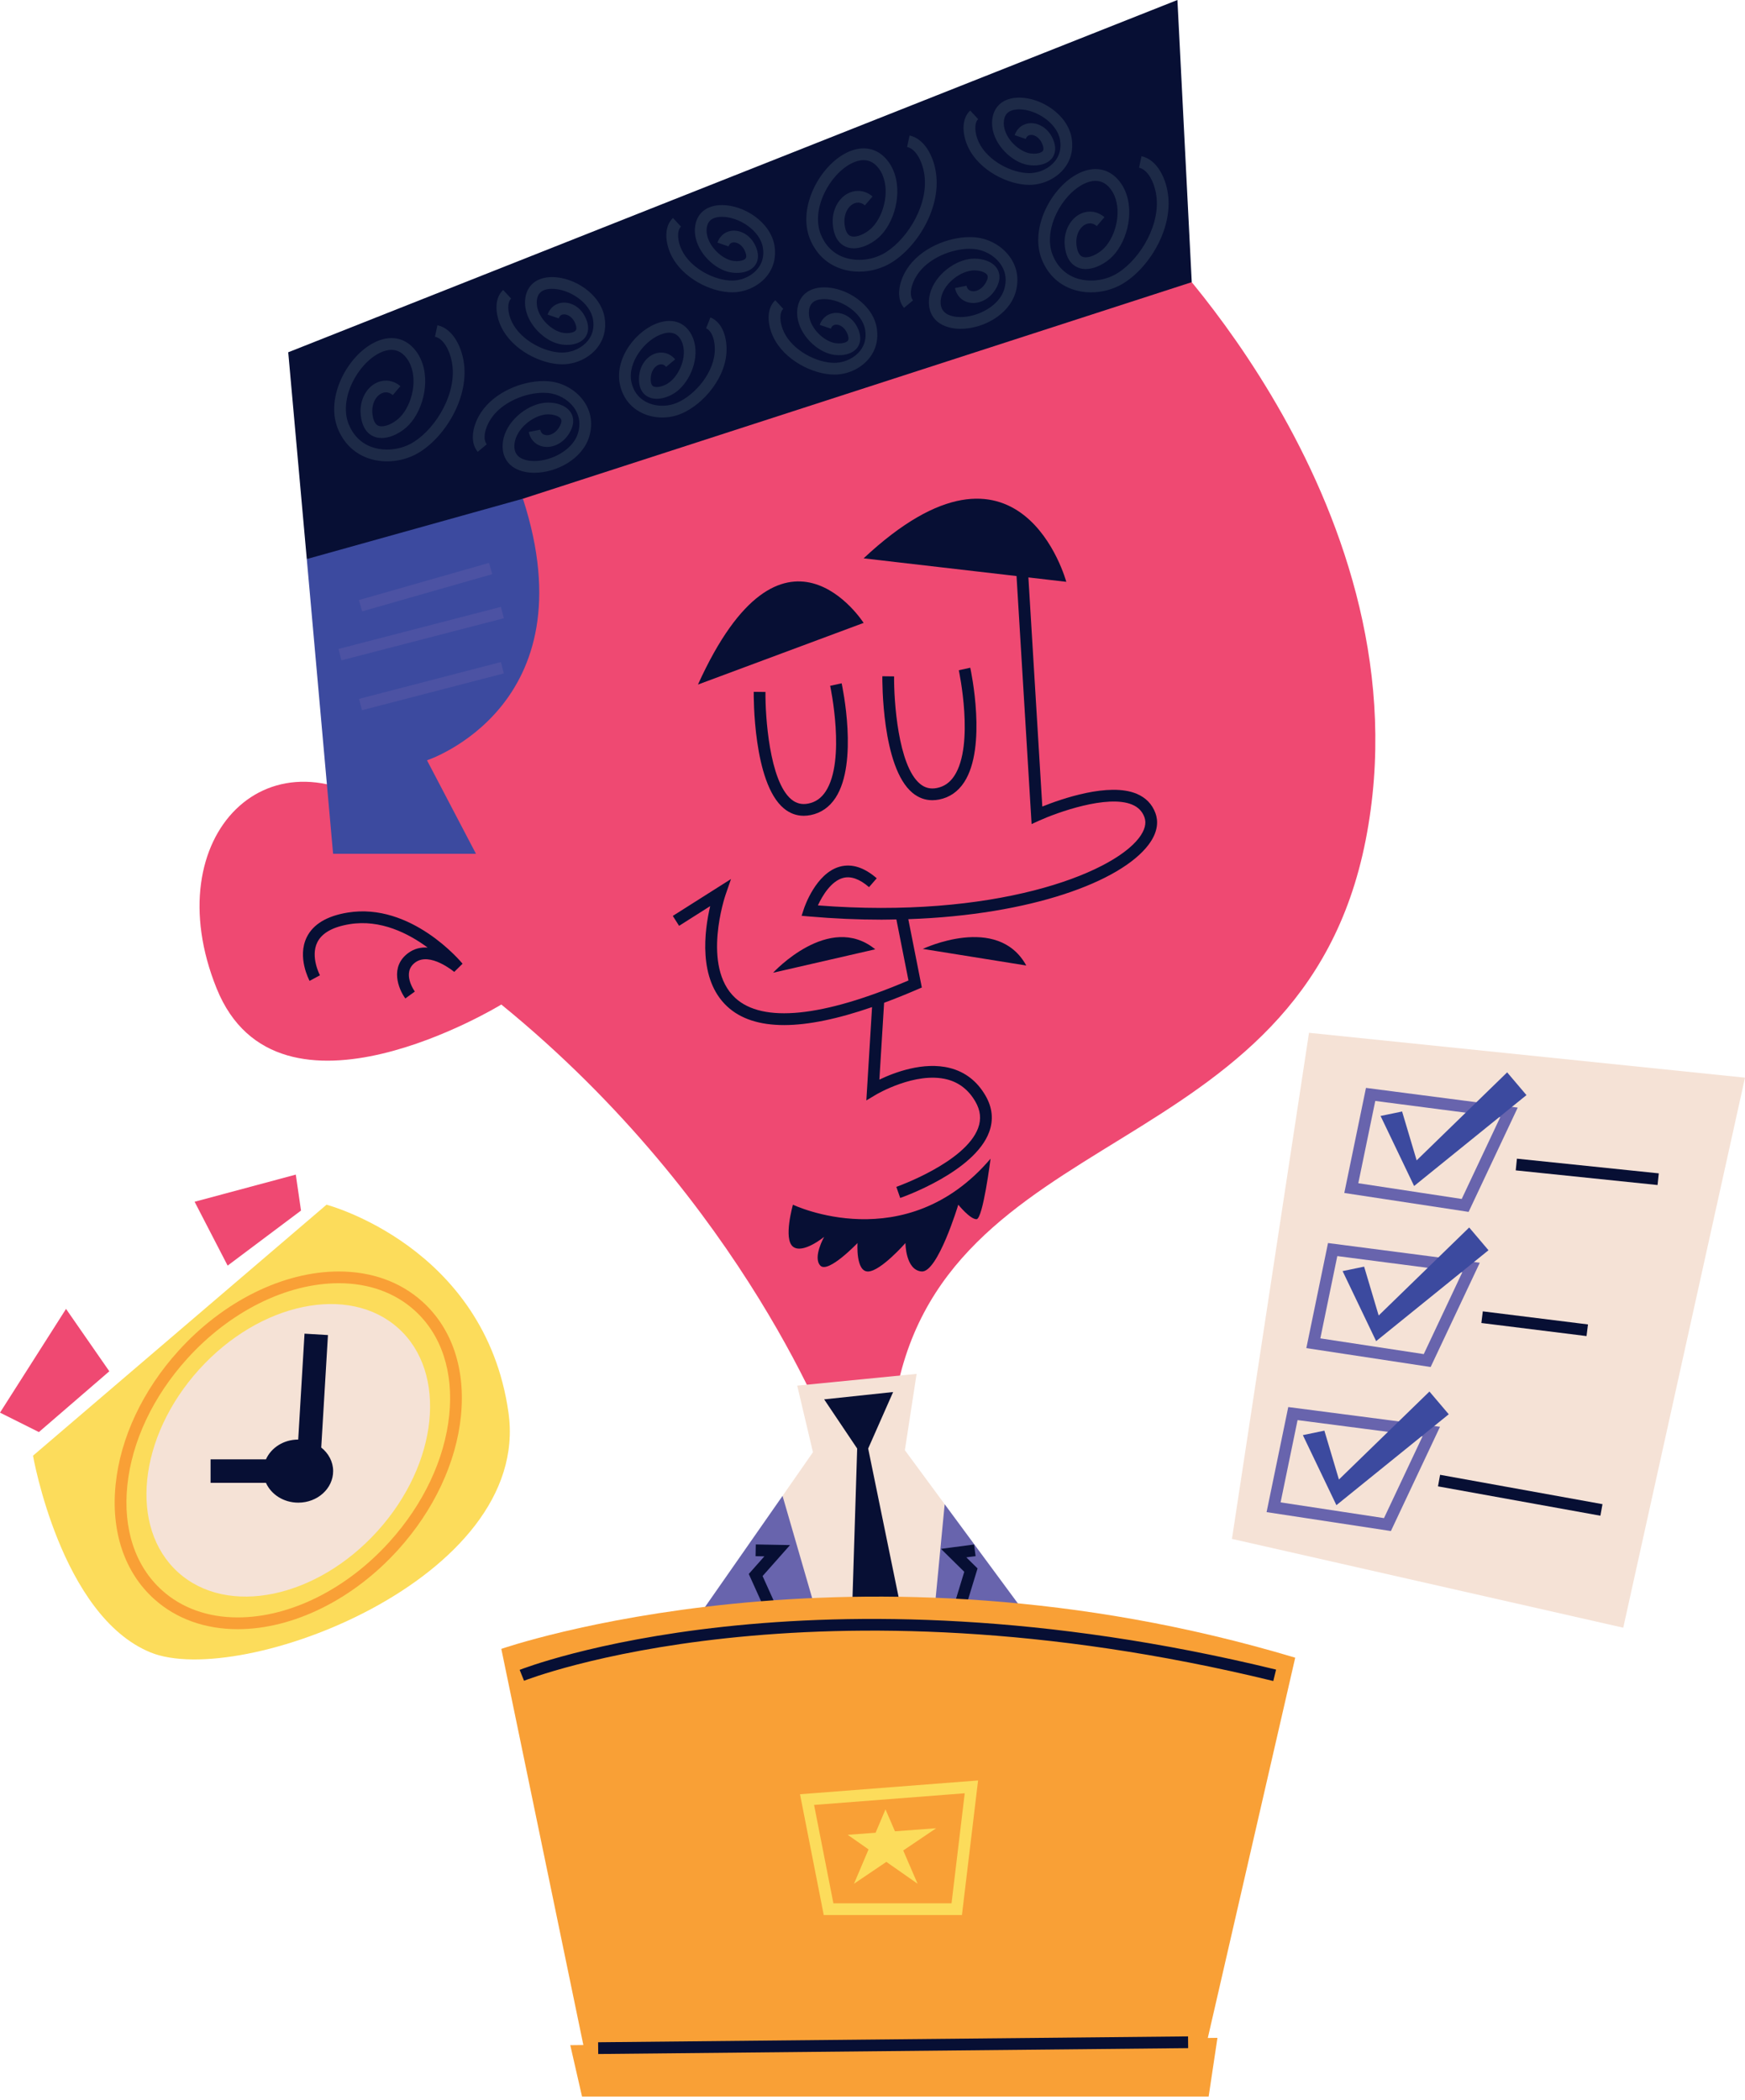 <svg width="310" height="373" viewBox="0 0 310 373" fill="none" xmlns="http://www.w3.org/2000/svg">
<path d="M204.548 42.076L125.034 48.072L67.941 91.868L70.027 145.312C48.127 127.844 27.532 148.44 38.481 175.553C49.431 202.666 89.058 178.42 89.058 178.42C132.595 213.875 147.976 256.37 147.976 256.37L158.795 249.853C166.486 198.494 231.138 207.62 242.61 149.223C254.08 90.826 204.548 42.076 204.548 42.076Z" fill="#EF4972"/>
<path d="M142.779 144.896C141.483 144.896 140.301 144.457 139.249 143.584C133.777 139.045 133.891 123.538 133.899 122.879L135.985 122.904C135.937 127.111 136.672 138.738 140.58 141.979C141.462 142.712 142.454 142.956 143.601 142.725C144.892 142.466 145.903 141.759 146.684 140.561C150.301 135.038 147.507 121.942 147.478 121.81L149.517 121.365C149.641 121.938 152.523 135.449 148.433 141.702C147.341 143.369 145.854 144.401 144.01 144.77C143.588 144.854 143.178 144.896 142.779 144.896Z" fill="#070F34"/>
<path d="M165.627 142.13C164.335 142.13 163.153 141.691 162.098 140.818C156.627 136.279 156.742 120.772 156.749 120.113L158.836 120.138C158.788 124.345 159.525 135.972 163.43 139.213C164.314 139.948 165.307 140.192 166.452 139.959C167.744 139.7 168.752 138.994 169.537 137.795C173.152 132.273 170.359 119.176 170.331 119.044L172.367 118.6C172.493 119.172 175.374 132.683 171.283 138.936C170.191 140.603 168.704 141.635 166.86 142.004C166.44 142.088 166.028 142.13 165.627 142.13Z" fill="#070F34"/>
<path d="M205.266 144.432C204.678 142.827 203.554 141.668 201.92 140.985C196.995 138.925 188.499 141.916 185.166 143.256L182.694 102.56L189.427 103.341C189.427 103.341 181.284 73.099 153.422 99.17L180.587 102.315L183.263 146.367L184.645 145.739C187.745 144.333 196.74 141.08 201.115 142.907C202.204 143.363 202.922 144.098 203.31 145.15C203.705 146.232 203.378 147.469 202.34 148.828C197.358 155.335 176.441 163.243 145.298 160.814C146.11 159.04 147.675 156.511 149.74 155.944C151.134 155.559 152.699 156.106 154.384 157.57L155.751 155.996C153.506 154.045 151.3 153.352 149.177 153.934C144.92 155.112 142.899 161.155 142.815 161.411L142.405 162.661L143.714 162.774C148.188 163.165 152.499 163.347 156.623 163.347C157.511 163.347 158.372 163.32 159.242 163.305L161.39 174.147C146.1 180.667 135.466 181.738 130.61 177.241C124.582 171.652 128.844 159.076 128.888 158.951L129.864 156.131L119.523 162.68L120.64 164.442L126.166 160.941C125.139 165.311 123.981 173.935 129.19 178.766C131.562 180.969 134.939 182.07 139.295 182.07C143.567 182.07 148.795 180.99 154.921 178.877L153.907 195.455L155.606 194.436C155.675 194.394 162.631 190.278 168.244 191.719C170.38 192.267 172.066 193.582 173.259 195.631C174.187 197.221 174.351 198.765 173.765 200.357C171.51 206.461 159.357 210.764 159.235 210.806L159.922 212.776C160.458 212.589 173.123 208.105 175.719 201.08C176.527 198.899 176.305 196.713 175.063 194.581C173.578 192.032 171.459 190.391 168.766 189.7C164.07 188.495 158.847 190.5 156.223 191.758L157.061 178.111C158.96 177.405 160.926 176.622 162.991 175.727L163.763 175.393L161.361 163.261C183.198 162.507 199.017 156.601 203.997 150.094C205.868 147.65 205.721 145.667 205.266 144.432Z" fill="#070F34"/>
<path d="M123.992 121.589L153.423 110.638C153.423 110.638 139.112 88.219 123.992 121.589Z" fill="#070F34"/>
<path d="M72.007 177.342C70.745 175.609 69.23 171.692 72.528 169.268C73.614 168.468 74.803 168.222 75.972 168.304C72.574 165.794 67.603 163.245 62.094 164.15C59.111 164.637 57.185 165.721 56.368 167.374C55.104 169.936 56.819 173.196 56.838 173.228L55.001 174.219C54.91 174.049 52.758 169.999 54.493 166.464C55.62 164.165 58.065 162.694 61.758 162.09C73.009 160.254 81.805 170.722 82.175 171.169L80.694 172.627C80.652 172.591 76.38 169.018 73.765 170.947C71.314 172.749 73.597 175.979 73.695 176.115L72.007 177.342Z" fill="#070F34"/>
<path d="M137.338 172.774C137.338 172.774 147.292 161.942 155.485 168.611L137.338 172.774Z" fill="#070F34"/>
<path d="M163.936 168.54C163.936 168.54 177.225 162.233 182.318 171.489L163.936 168.54Z" fill="#070F34"/>
<path d="M140.866 213.972C140.866 213.972 160.853 223.547 175.975 205.799C175.975 205.799 174.616 216.547 173.471 216.551C172.325 216.555 170.239 213.972 170.239 213.972C170.239 213.972 166.593 226.074 163.724 225.834C160.853 225.592 160.853 220.783 160.853 220.783C160.853 220.783 156.511 225.735 154.251 225.838C151.99 225.941 152.338 220.783 152.338 220.783C152.338 220.783 147.123 226.25 145.733 224.792C144.344 223.333 146.411 219.684 146.411 219.684C146.411 219.684 142.603 222.81 140.866 221.421C139.129 220.031 140.866 213.972 140.866 213.972Z" fill="#070F34"/>
<path d="M75.857 135.042L84.555 151.643H59.174L54.501 99.296L72.856 88.098L92.897 88.578C104.89 125.532 75.857 135.042 75.857 135.042Z" fill="#3C4A9F"/>
<path d="M211.714 50.118L92.897 88.577L54.501 99.296L51.204 62.57L209.169 0L211.714 50.118Z" fill="#070F34"/>
<path d="M64.306 126.145L63.783 124.128L88.986 117.592L89.508 119.609L64.306 126.145Z" fill="#4C52A3"/>
<path d="M60.657 117.283L60.134 115.263L88.986 107.79L89.509 109.81L60.657 117.283Z" fill="#4C52A3"/>
<path d="M64.331 108.586L63.759 106.579L86.877 99.977L87.449 101.981L64.331 108.586Z" fill="#4C52A3"/>
<path d="M68.763 81.944C67.53 81.944 66.312 81.733 65.186 81.307C62.779 80.394 60.977 78.573 59.978 76.044C57.797 70.448 61.798 63.131 66.566 60.8C67.595 60.296 68.601 60.05 69.549 60.05C71.491 60.05 73.193 61.083 74.373 63.062C76.662 67 75.316 72.662 72.628 75.483C71.43 76.739 69.519 77.8 67.791 77.8C67.434 77.8 67.087 77.756 66.753 77.657C65.816 77.382 64.607 76.592 64.184 74.391C63.611 71.366 64.978 69.075 66.585 68.145C67.213 67.783 67.885 67.603 68.553 67.603C69.465 67.603 70.37 67.937 71.134 68.592L69.775 70.174C69.347 69.808 68.929 69.686 68.566 69.686C68.177 69.686 67.847 69.825 67.629 69.951C66.659 70.512 65.85 71.982 66.232 74C66.503 75.41 67.135 75.596 67.341 75.657C67.49 75.701 67.652 75.72 67.822 75.72C68.883 75.72 70.277 74.926 71.118 74.044C73.241 71.816 74.362 67.193 72.577 64.12C71.689 62.631 70.592 62.142 69.536 62.142C68.805 62.142 68.093 62.375 67.482 62.673C63.519 64.61 60.175 70.808 61.92 75.282C62.695 77.247 64.081 78.657 65.924 79.356C66.801 79.688 67.768 79.852 68.753 79.852C70.143 79.852 71.567 79.526 72.821 78.89C76.801 76.85 80.895 70.74 80.403 65.238C80.199 62.885 79.032 60.182 77.272 59.806L77.71 57.767C80.607 58.388 82.215 61.98 82.48 65.055C83.056 71.474 78.441 78.352 73.768 80.748C72.207 81.542 70.469 81.944 68.763 81.944Z" fill="#1D2A47"/>
<path d="M193.84 51.926C192.605 51.926 191.389 51.714 190.263 51.288C187.854 50.376 186.054 48.557 185.053 46.026C182.872 40.429 186.875 33.112 191.643 30.782C192.67 30.278 193.676 30.032 194.624 30.032C196.566 30.032 198.268 31.062 199.45 33.044C201.737 36.983 200.393 42.643 197.703 45.464C196.506 46.72 194.598 47.784 192.868 47.784C192.511 47.784 192.162 47.738 191.828 47.639C190.891 47.364 189.682 46.573 189.259 44.373C188.686 41.347 190.053 39.056 191.662 38.127C192.288 37.764 192.96 37.585 193.628 37.585C194.542 37.585 195.445 37.919 196.209 38.574L194.85 40.156C194.42 39.789 194.004 39.667 193.639 39.667C193.25 39.667 192.922 39.807 192.704 39.933C191.734 40.494 190.925 41.964 191.307 43.981C191.58 45.392 192.21 45.577 192.416 45.638C192.567 45.682 192.727 45.703 192.899 45.703C193.958 45.703 195.354 44.907 196.193 44.025C198.316 41.8 199.437 37.174 197.652 34.101C196.764 32.612 195.669 32.124 194.611 32.124C193.88 32.124 193.168 32.356 192.557 32.654C188.596 34.592 185.25 40.79 186.995 45.264C187.772 47.228 189.157 48.639 191.001 49.337C191.878 49.67 192.843 49.832 193.828 49.832C195.218 49.832 196.642 49.507 197.896 48.87C201.876 46.831 205.97 40.721 205.478 35.22C205.274 32.864 204.107 30.163 202.348 29.787L202.785 27.748C205.682 28.367 207.288 31.959 207.555 35.036C208.131 41.456 203.516 48.333 198.845 50.729C197.281 51.523 195.546 51.926 193.84 51.926Z" fill="#1D2A47"/>
<path d="M152.638 48.246C151.405 48.246 150.185 48.036 149.061 47.608C146.652 46.696 144.852 44.877 143.851 42.348C141.67 36.751 145.672 29.432 150.441 27.102C151.468 26.6 152.474 26.354 153.422 26.354C155.363 26.354 157.068 27.384 158.248 29.364C160.536 33.303 159.191 38.963 156.501 41.786C155.304 43.041 153.394 44.104 151.664 44.104C151.309 44.104 150.96 44.058 150.628 43.961C149.689 43.684 148.482 42.894 148.056 40.694C147.484 37.669 148.851 35.378 150.46 34.447C151.086 34.084 151.76 33.907 152.428 33.907C153.34 33.907 154.243 34.241 155.007 34.895L153.647 36.478C153.22 36.109 152.804 35.987 152.439 35.987C152.05 35.987 151.721 36.127 151.504 36.253C150.532 36.814 149.723 38.284 150.105 40.301C150.378 41.714 151.008 41.899 151.216 41.96C151.364 42.004 151.527 42.023 151.697 42.023C152.758 42.023 154.151 41.227 154.993 40.347C157.114 38.12 158.236 33.494 156.45 30.421C155.562 28.932 154.466 28.444 153.409 28.444C152.678 28.444 151.968 28.678 151.357 28.976C147.394 30.914 144.048 37.112 145.793 41.584C146.57 43.55 147.955 44.961 149.799 45.659C150.675 45.99 151.641 46.154 152.626 46.154C154.016 46.154 155.44 45.829 156.694 45.192C160.674 43.151 164.768 37.041 164.276 31.54C164.072 29.186 162.905 26.485 161.145 26.107L161.582 24.069C164.48 24.689 166.087 28.281 166.353 31.357C166.929 37.776 162.314 44.653 157.643 47.049C156.079 47.843 154.344 48.246 152.638 48.246Z" fill="#1D2A47"/>
<path d="M94.934 83.972C94.327 83.972 93.735 83.912 93.176 83.794C90.42 83.202 88.986 81.204 89.343 78.451C89.847 74.874 93.453 72.009 96.503 71.57C96.787 71.528 97.089 71.507 97.4 71.507C98.851 71.507 100.487 71.98 101.315 73.143C101.79 73.811 102.18 74.949 101.336 76.588C100.313 78.558 98.591 79.385 97.165 79.385C96.996 79.385 96.829 79.373 96.669 79.35C95.26 79.148 94.21 78.144 93.932 76.728L95.976 76.323C96.115 77.022 96.589 77.231 96.963 77.285C97.036 77.296 97.112 77.302 97.188 77.302C97.931 77.302 98.874 76.804 99.483 75.63C99.773 75.067 99.819 74.637 99.616 74.353C99.296 73.903 98.334 73.593 97.381 73.593C97.184 73.593 96.99 73.607 96.801 73.633C94.545 73.958 91.777 76.132 91.41 78.73C91.197 80.374 91.939 81.395 93.613 81.754C94.027 81.843 94.468 81.885 94.924 81.885C98.005 81.885 101.777 79.921 102.68 76.945C103.13 75.435 102.976 74.032 102.22 72.776C101.357 71.347 99.739 70.243 97.992 69.896C97.534 69.806 97.036 69.762 96.513 69.762C93.288 69.762 89.125 71.442 87.177 74.437C86.062 76.138 85.76 78.062 86.47 78.917L84.867 80.251C83.323 78.396 84.038 75.422 85.43 73.296C87.791 69.671 92.662 67.682 96.547 67.682C97.196 67.682 97.818 67.737 98.395 67.85C100.737 68.315 102.833 69.755 104.007 71.7C105.062 73.454 105.295 75.475 104.677 77.546C103.466 81.538 98.859 83.972 94.934 83.972Z" fill="#1D2A47"/>
<path d="M170.661 58.403C170.052 58.403 169.462 58.346 168.903 58.223C166.147 57.633 164.713 55.635 165.07 52.882C165.574 49.305 169.178 46.44 172.228 45.999C172.513 45.959 172.814 45.938 173.123 45.938C174.576 45.938 176.212 46.411 177.042 47.576C177.518 48.242 177.905 49.38 177.061 51.019C176.038 52.991 174.315 53.816 172.889 53.816C172.719 53.816 172.555 53.804 172.394 53.782C170.986 53.579 169.938 52.575 169.657 51.159L171.703 50.754C171.841 51.453 172.316 51.663 172.69 51.716C172.763 51.728 172.839 51.731 172.917 51.731C173.662 51.731 174.601 51.233 175.21 50.061C175.5 49.498 175.546 49.069 175.343 48.784C175.023 48.334 174.061 48.024 173.106 48.024C172.912 48.024 172.715 48.036 172.526 48.065C170.272 48.389 167.502 50.563 167.137 53.161C166.924 54.805 167.664 55.826 169.34 56.185C169.752 56.274 170.193 56.316 170.648 56.316C173.73 56.316 177.504 54.352 178.405 51.376C178.856 49.867 178.701 48.464 177.945 47.208C177.084 45.778 175.464 44.675 173.719 44.327C173.259 44.237 172.763 44.193 172.24 44.193C169.014 44.193 164.851 45.873 162.904 48.868C161.789 50.569 161.485 52.493 162.197 53.348L160.594 54.682C159.05 52.827 159.764 49.853 161.157 47.727C163.516 44.102 168.386 42.113 172.272 42.113C172.921 42.113 173.543 42.168 174.122 42.281C176.464 42.746 178.56 44.184 179.732 46.131C180.789 47.885 181.02 49.907 180.402 51.978C179.194 55.969 174.584 58.403 170.661 58.403Z" fill="#1D2A47"/>
<path d="M117.665 74.156C116.194 74.156 114.745 73.788 113.517 73.072C111.748 72.039 110.574 70.379 110.122 68.264C109.135 63.549 113.124 58.481 117.215 57.263C117.807 57.087 118.375 57.002 118.914 57.002C120.828 57.002 122.352 58.093 123.14 60.111C124.413 63.492 122.626 67.735 120.16 69.586C119.24 70.275 117.915 70.831 116.665 70.831C116.146 70.831 115.642 70.736 115.184 70.514C114.447 70.157 113.559 69.344 113.514 67.502C113.458 65.017 114.865 63.369 116.281 62.839C116.671 62.694 117.064 62.623 117.452 62.623C118.391 62.623 119.286 63.041 119.943 63.826L118.341 65.162C118.051 64.816 117.738 64.707 117.457 64.707C117.295 64.707 117.144 64.744 117.014 64.791C116.287 65.064 115.566 65.992 115.598 67.452C115.613 68.086 115.781 68.485 116.092 68.638C116.241 68.708 116.432 68.743 116.648 68.743C117.316 68.743 118.23 68.426 118.91 67.916C120.733 66.549 122.119 63.314 121.193 60.857C120.733 59.681 119.964 59.088 118.895 59.088C118.562 59.088 118.2 59.147 117.809 59.264C114.655 60.201 111.431 64.339 112.162 67.834C112.492 69.375 113.302 70.531 114.567 71.27C115.468 71.795 116.566 72.066 117.677 72.066C118.347 72.066 119.019 71.969 119.658 71.768C122.859 70.749 126.65 66.731 126.967 62.594C127.127 60.567 126.471 58.731 125.436 58.322L126.204 56.383C128.446 57.271 129.248 60.224 129.046 62.757C128.662 67.79 124.207 72.509 120.286 73.755C119.435 74.025 118.545 74.156 117.665 74.156Z" fill="#1D2A47"/>
<path d="M99.898 64.708C96.096 64.708 90.992 62.14 89.043 58.057C88.01 55.912 87.714 53.05 89.386 51.502L90.803 53.033C90.081 53.701 90.133 55.513 90.923 57.154C92.504 60.464 96.794 62.623 99.866 62.623C99.998 62.623 100.129 62.619 100.257 62.61C101.883 62.505 103.487 61.697 104.441 60.502C105.277 59.456 105.585 58.202 105.358 56.775C104.85 53.688 101.046 51.298 98.079 51.298C97.944 51.298 97.808 51.302 97.676 51.313C96.117 51.437 95.355 52.239 95.352 53.764C95.373 56.156 97.627 58.462 99.637 59.029C99.98 59.126 100.353 59.172 100.71 59.172C101.372 59.172 101.979 59.014 102.242 58.729C102.443 58.517 102.447 58.141 102.258 57.612C101.811 56.377 100.925 55.833 100.217 55.833H100.213C99.887 55.837 99.456 55.963 99.259 56.549L97.283 55.879C97.722 54.579 98.837 53.762 100.19 53.749H100.248C101.695 53.749 103.433 54.732 104.22 56.906C104.844 58.641 104.205 59.685 103.769 60.153C103.029 60.947 101.859 61.258 100.723 61.258C100.143 61.258 99.572 61.176 99.072 61.035C96.291 60.252 93.294 57.147 93.267 53.77C93.273 51.138 94.859 49.447 97.51 49.235C97.697 49.219 97.89 49.212 98.081 49.212C101.969 49.212 106.719 52.203 107.415 56.442C107.736 58.449 107.27 60.3 106.071 61.804C104.743 63.467 102.618 64.547 100.389 64.692L99.898 64.708Z" fill="#1D2A47"/>
<path d="M148.242 66.532C144.44 66.532 139.334 63.967 137.387 59.882C136.354 57.736 136.058 54.875 137.73 53.327L139.146 54.858C138.423 55.528 138.476 57.337 139.267 58.981C140.847 62.293 145.138 64.448 148.212 64.448C148.343 64.448 148.473 64.444 148.601 64.436C150.225 64.331 151.831 63.522 152.785 62.329C153.619 61.281 153.928 60.027 153.699 58.601C153.194 55.516 149.399 53.123 146.432 53.123C146.293 53.123 146.156 53.129 146.02 53.138C144.461 53.264 143.699 54.066 143.695 55.589C143.716 57.983 145.969 60.288 147.981 60.855C148.324 60.951 148.696 60.997 149.053 60.997C149.716 60.997 150.323 60.838 150.586 60.556C150.787 60.342 150.79 59.966 150.601 59.437C150.157 58.208 149.263 57.66 148.57 57.66H148.555C148.229 57.664 147.799 57.79 147.601 58.374L145.625 57.706C146.066 56.406 147.181 55.589 148.534 55.574H148.567C149.992 55.574 151.771 56.547 152.564 58.731C153.186 60.468 152.548 61.51 152.111 61.978C151.371 62.772 150.202 63.085 149.067 63.085C148.486 63.085 147.916 63.003 147.416 62.862C144.634 62.079 141.638 58.973 141.609 55.597C141.617 52.964 143.203 51.273 145.854 51.059C146.045 51.044 146.238 51.036 146.432 51.036C150.319 51.036 155.062 54.031 155.759 58.267C156.08 60.273 155.614 62.127 154.413 63.629C153.087 65.293 150.962 66.374 148.733 66.517L148.242 66.532Z" fill="#1D2A47"/>
<path d="M182.868 32.836C179.068 32.836 173.962 30.269 172.013 26.186C170.98 24.04 170.686 21.179 172.356 19.631L173.775 21.162C173.051 21.83 173.103 23.641 173.895 25.285C175.473 28.595 179.763 30.752 182.84 30.752C182.971 30.752 183.101 30.748 183.227 30.738C184.853 30.633 186.459 29.826 187.411 28.631C188.247 27.585 188.557 26.331 188.328 24.905C187.822 21.822 184.027 19.424 181.064 19.424C180.923 19.424 180.784 19.43 180.648 19.442C179.087 19.568 178.325 20.369 178.321 21.893C178.342 24.284 180.597 26.59 182.607 27.157C182.95 27.255 183.323 27.3 183.68 27.3C184.342 27.3 184.949 27.142 185.214 26.859C185.413 26.646 185.418 26.27 185.23 25.741C184.787 24.521 183.884 23.962 183.212 23.962C183.202 23.962 183.193 23.962 183.183 23.964C182.857 23.966 182.427 24.093 182.229 24.678L180.253 24.008C180.694 22.708 181.807 21.891 183.16 21.877H183.195C184.619 21.877 186.4 22.849 187.192 25.035C187.814 26.77 187.175 27.814 186.739 28.282C185.999 29.076 184.829 29.387 183.695 29.387C183.113 29.387 182.542 29.305 182.042 29.165C179.263 28.383 176.266 25.275 176.237 21.898C176.243 19.266 177.829 17.575 180.48 17.363C180.673 17.346 180.87 17.338 181.068 17.338C184.958 17.338 189.69 20.337 190.387 24.571C190.708 26.577 190.242 28.428 189.041 29.933C187.713 31.595 185.588 32.676 183.359 32.821L182.868 32.836Z" fill="#1D2A47"/>
<path d="M130.071 51.922C126.271 51.922 121.165 49.355 119.216 45.272C118.183 43.125 117.889 40.263 119.559 38.717L120.976 40.248C120.254 40.916 120.306 42.727 121.096 44.371C122.677 47.683 126.966 49.836 130.047 49.836C130.176 49.836 130.304 49.832 130.43 49.825C132.057 49.72 133.66 48.912 134.614 47.717C135.451 46.671 135.758 45.417 135.531 43.989C135.023 40.907 131.236 38.511 128.268 38.511C128.126 38.511 127.987 38.517 127.85 38.528C126.29 38.652 125.528 39.454 125.525 40.979C125.544 43.302 127.804 45.679 129.81 46.244C130.154 46.339 130.528 46.387 130.883 46.387C131.545 46.387 132.154 46.228 132.417 45.944C132.616 45.73 132.622 45.354 132.431 44.827C131.984 43.59 131.089 43.056 130.386 43.048C130.06 43.052 129.629 43.18 129.432 43.764L127.456 43.096C127.895 41.794 129.01 40.977 130.363 40.964H130.392C131.82 40.964 133.601 41.933 134.393 44.119C135.017 45.856 134.376 46.9 133.943 47.368C133.202 48.162 132.032 48.473 130.896 48.473C130.316 48.473 129.745 48.391 129.245 48.252C126.464 47.469 123.469 44.361 123.44 40.985C123.446 38.352 125.032 36.661 127.683 36.449C127.874 36.432 128.069 36.425 128.264 36.425C132.154 36.425 136.894 39.421 137.588 43.655C137.909 45.663 137.445 47.515 136.245 49.019C134.914 50.682 132.792 51.762 130.562 51.907L130.071 51.922Z" fill="#1D2A47"/>
<path d="M167.821 267.173L169.484 310.063H143.936L139.019 265.692L144.421 257.935L141.626 246.11L162.835 244.023L160.751 257.58L167.821 267.173Z" fill="#F5E2D6"/>
<path d="M150.596 305.652L113.137 302.775L139.019 265.692L150.596 305.652Z" fill="#6864AD"/>
<path d="M198.979 309.385L164.026 306.696L167.821 267.173L198.979 309.385Z" fill="#6864AD"/>
<path d="M146.411 248.549L158.664 247.245L154.232 257.282L163.724 303.613L150.843 303.035L152.277 257.282L146.411 248.549Z" fill="#070F34"/>
<path d="M138.942 292.689L133.019 279.56L135.79 276.431L134.227 276.403L134.265 274.316L140.35 274.429L135.473 279.932L140.843 291.832L138.942 292.689Z" fill="#070F34"/>
<path d="M169.394 292.565L167.403 291.956L171.301 279.176L167.166 275.101L173.041 274.326L173.314 276.393L171.667 276.611L173.664 278.577L169.394 292.565Z" fill="#070F34"/>
<path d="M230.096 294.432C151.886 270.968 89.059 292.868 89.059 292.868L103.634 363.23L101.311 363.256L103.398 372.381H214.715L216.28 361.953L214.568 361.974L230.096 294.432Z" fill="#F9A036"/>
<path d="M106.274 364.822L106.255 362.735L211.057 361.693L211.076 363.778L106.274 364.822Z" fill="#070F34"/>
<path d="M226.2 298.574C144.116 278.566 93.599 298.326 93.097 298.528L92.316 296.594C92.824 296.39 143.903 276.37 226.694 296.547L226.2 298.574Z" fill="#070F34"/>
<path d="M148.053 338.056H169.04L171.384 318.512L144.621 320.583L148.053 338.056ZM170.888 340.141H146.339L142.122 318.685L173.757 316.236L170.888 340.141Z" fill="#FCDC5B"/>
<path d="M160.46 328.674L166.314 324.723L158.99 325.267L157.308 321.371L155.55 325.523L150.595 325.891L154.298 328.482L151.715 334.58L157.463 330.698L163.01 334.58L160.46 328.674Z" fill="#FCDC5B"/>
<path d="M5.864 258.553L58.006 213.973C58.006 213.973 86.161 221.36 90.332 250.907C94.505 280.452 42.624 300.004 26.722 293.487C10.818 286.968 5.864 258.553 5.864 258.553Z" fill="#FCDC5B"/>
<path d="M70.781 235.93C79.544 243.844 77.885 259.96 67.076 271.928C56.268 283.895 40.404 287.182 31.64 279.268C22.878 271.356 24.537 255.238 35.345 243.271C46.153 231.303 62.019 228.018 70.781 235.93Z" fill="#F5E2D6"/>
<path d="M60.193 227.918C50.905 227.918 40.822 232.942 33.225 241.355C27.189 248.036 23.423 256.022 22.62 263.845C21.826 271.545 24.009 278.153 28.768 282.45C32.267 285.609 36.923 287.279 42.229 287.279C51.518 287.279 61.6 282.257 69.197 273.845C75.231 267.162 78.999 259.176 79.805 251.355C80.597 243.655 78.413 237.046 73.654 232.75C70.155 229.591 65.502 227.918 60.193 227.918ZM42.229 289.366C36.396 289.366 31.259 287.508 27.371 283.998C22.106 279.243 19.682 272.011 20.545 263.631C21.394 255.371 25.348 246.965 31.677 239.957C39.664 231.114 50.323 225.834 60.193 225.834C66.025 225.834 71.163 227.689 75.052 231.202C80.318 235.957 82.742 243.189 81.879 251.567C81.028 259.826 77.075 268.235 70.745 275.242C62.761 284.084 52.098 289.366 42.229 289.366Z" fill="#F9A036"/>
<path d="M0 250.906L6.908 254.358L19.421 243.561L11.73 232.482L0 250.906Z" fill="#EF4972"/>
<path d="M40.439 224.792L53.474 215.015L52.547 208.628L34.573 213.451L40.439 224.792Z" fill="#EF4972"/>
<path d="M57.068 257.102L58.261 237.127L54.098 236.878L52.976 255.686C50.376 255.69 48.162 257.146 47.249 259.204H37.409V263.375H47.249C48.163 265.436 50.383 266.895 52.989 266.895C56.41 266.895 59.183 264.385 59.183 261.29C59.183 259.616 58.355 258.129 57.068 257.102Z" fill="#070F34"/>
<path d="M218.857 273.331L288.371 289.106L310 191.41L232.546 183.441L218.857 273.331Z" fill="#F5E2D6"/>
<path d="M241.303 210.159L259.675 212.953L266.52 198.429L244.317 195.545L241.303 210.159ZM260.899 215.249L238.815 211.89L242.666 193.227L269.624 196.73L260.899 215.249Z" fill="#6864AD"/>
<path d="M245.258 198.211L251.217 210.653L271.176 194.508L267.746 190.467L251.668 206.098L249.083 197.419L245.258 198.211Z" fill="#3C4A9F"/>
<path d="M234.558 237.715L252.932 240.509L259.775 225.983L237.572 223.101L234.558 237.715ZM254.154 242.803L232.072 239.446L235.922 220.783L262.885 224.282L254.154 242.803Z" fill="#6864AD"/>
<path d="M238.514 225.767L244.471 238.207L264.43 222.062L261.002 218.021L244.922 233.653L242.337 224.973L238.514 225.767Z" fill="#3C4A9F"/>
<path d="M227.498 266.845L245.868 269.64L252.715 255.117L230.512 252.233L227.498 266.845ZM247.094 271.936L225.009 268.576L228.859 249.914L255.819 253.418L247.094 271.936Z" fill="#6864AD"/>
<path d="M231.453 254.9L237.413 267.341L257.371 251.197L253.941 247.156L237.861 262.787L235.277 254.106L231.453 254.9Z" fill="#3C4A9F"/>
<path d="M294.468 210.481L269.271 207.876L269.483 205.799L294.686 208.406L294.468 210.481Z" fill="#070F34"/>
<path d="M281.849 237.308L263.165 234.985L263.421 232.916L282.106 235.239L281.849 237.308Z" fill="#070F34"/>
<path d="M284.311 269.214L255.461 264.001L255.833 261.947L284.683 267.162L284.311 269.214Z" fill="#070F34"/>
</svg>
